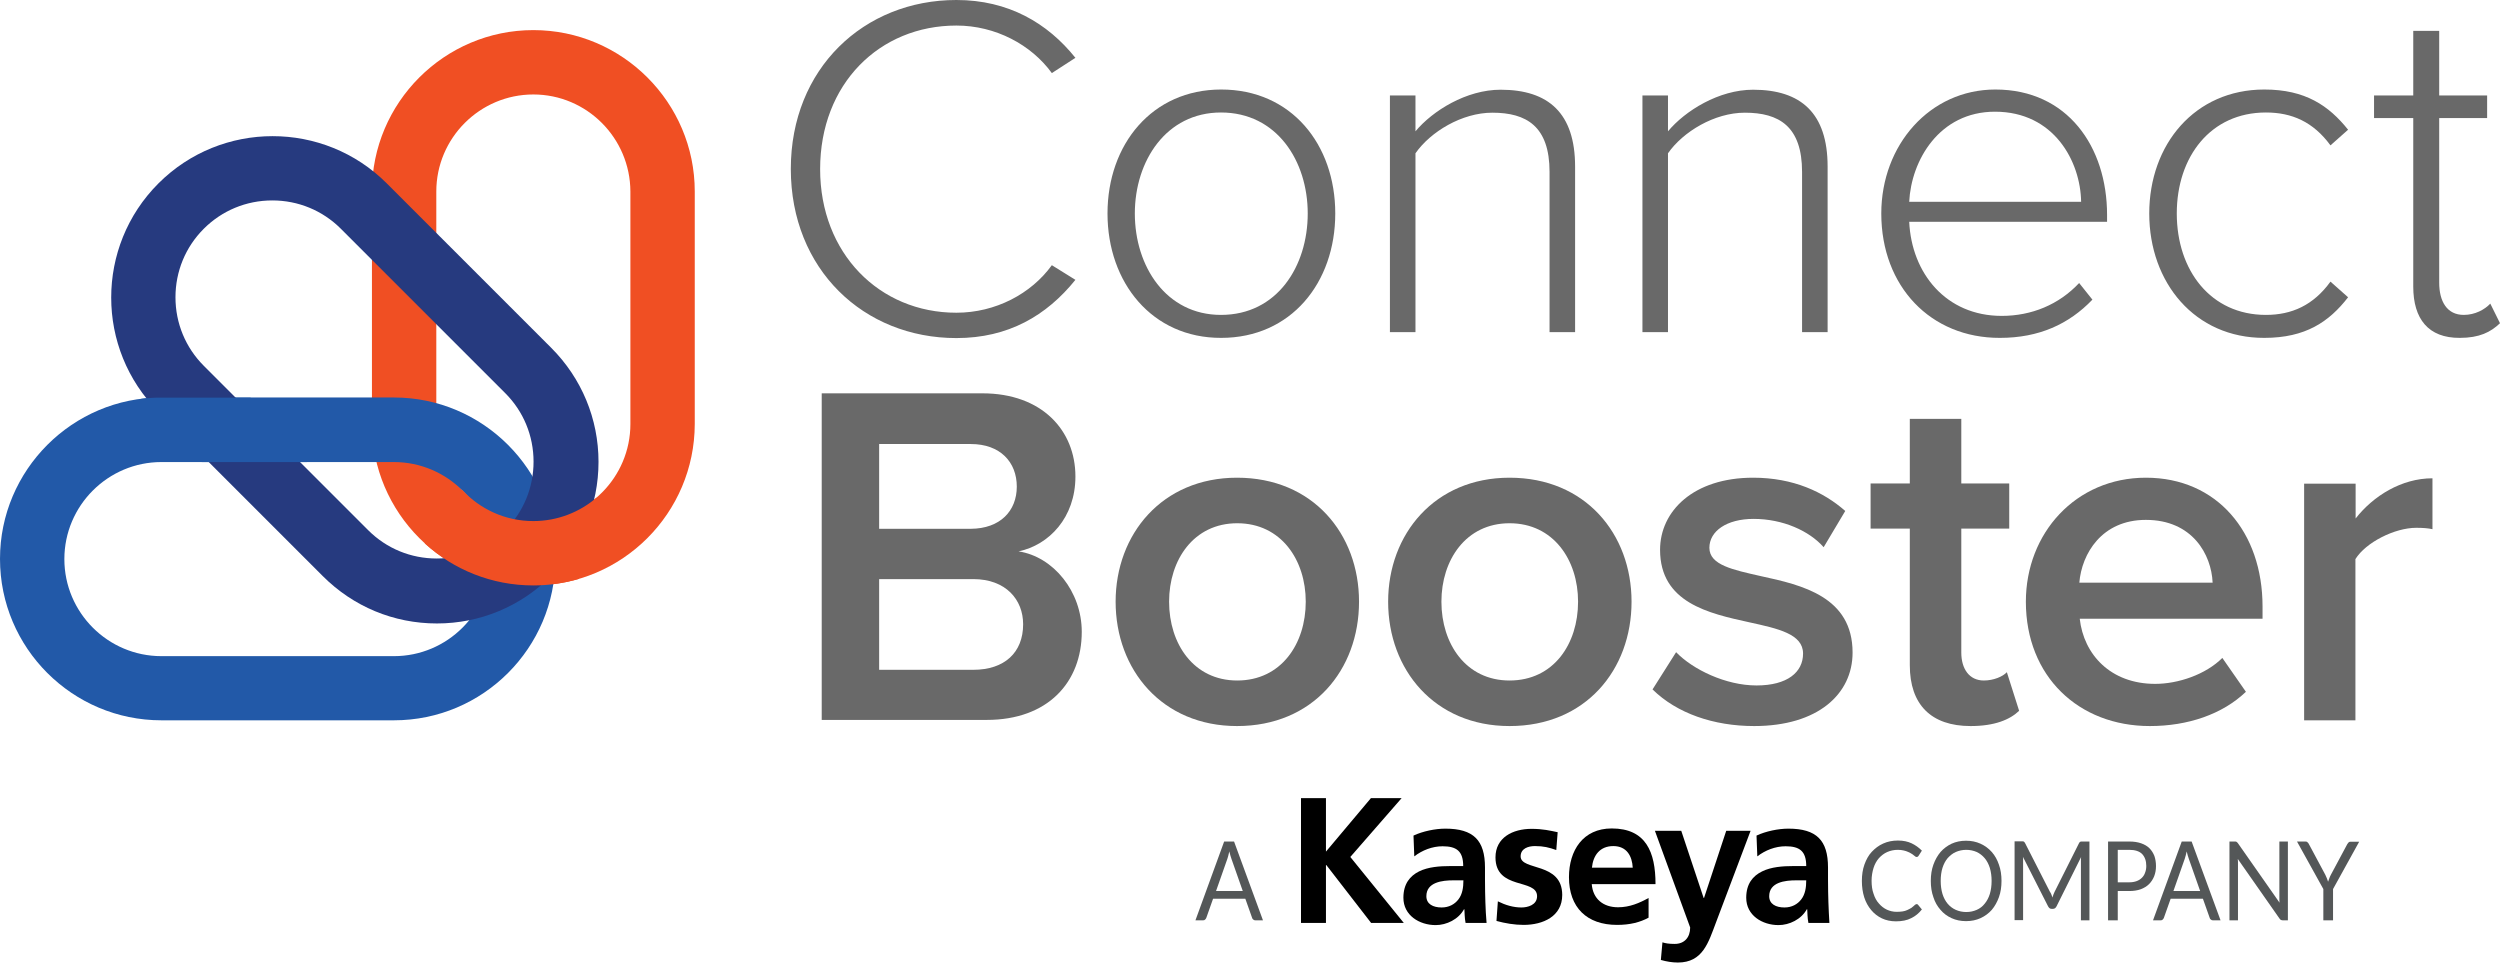 <?xml version="1.0" encoding="utf-8"?>
<!-- Generator: Adobe Illustrator 25.4.1, SVG Export Plug-In . SVG Version: 6.00 Build 0)  -->
<svg version="1.1" id="Layer_1" xmlns="http://www.w3.org/2000/svg" xmlns:xlink="http://www.w3.org/1999/xlink" x="0px" y="0px"
	 viewBox="0 0 1262.3 486" style="enable-background:new 0 0 1262.3 486;" xml:space="preserve">
<style type="text/css">
	.st0{fill:#F04F23;}
	.st1{fill:#2259A8;}
	.st2{fill:#263A7F;}
	.st3{fill:#696969;}
	.st4{fill:#545758;}
</style>
<g>
	<g>
		<g>
			<path class="st0" d="M269.3,295.6c-44.9,0-81.5-36.6-81.5-81.5V96.7c0-44.9,36.6-81.5,81.5-81.5c44.9,0,81.5,36.6,81.5,81.5
				v117.4C350.7,259.1,314.2,295.6,269.3,295.6z M269.3,47.7c-27,0-49,22-49,49v117.4c0,27,22,49,49,49s49-22,49-49V96.7
				C318.2,69.7,296.3,47.7,269.3,47.7z"/>
			<path class="st1" d="M198.9,363.7H81.5C36.6,363.7,0,327.2,0,282.2c0-44.9,36.6-81.5,81.5-81.5h117.4c44.9,0,81.5,36.6,81.5,81.5
				S243.9,363.7,198.9,363.7z M81.5,233.3c-27,0-49,22-49,49c0,27,22,49,49,49h117.4c27,0,49-22,49-49v0c0-27-22-49-49-49H81.5z"/>
			<path class="st2" d="M220.6,314.8c-21.8,0-42.2-8.5-57.6-23.9l-83-83c-31.8-31.8-31.8-83.5,0-115.3c31.8-31.8,83.5-31.8,115.3,0
				l83,83c15.4,15.4,23.9,35.9,23.9,57.6c0,21.8-8.5,42.2-23.9,57.6l0,0l0,0C262.8,306.3,242.3,314.8,220.6,314.8z M137.5,101.2
				c-13.1,0-25.4,5.1-34.6,14.3c-9.3,9.3-14.3,21.6-14.3,34.6c0,13.1,5.1,25.4,14.3,34.6l83,83c9.3,9.3,21.6,14.3,34.6,14.3
				c13.1,0,25.4-5.1,34.6-14.3l0,0c9.3-9.3,14.3-21.6,14.3-34.6c0-13.1-5.1-25.4-14.3-34.6l-83-83
				C162.9,106.3,150.6,101.2,137.5,101.2z"/>
			<path class="st0" d="M269.3,295.6c8,0,15.7-1.2,23-3.3l9-41.1c-8.6,7.4-19.8,11.9-32,11.9c-14.2,0-26.9-6-35.9-15.7l-18.9,27
				C229,287.6,248.2,295.6,269.3,295.6z"/>
			<path class="st1" d="M71.2,201.4l30.7,31.9H155l-28.5-32.5H81.5C78,200.7,74.6,201,71.2,201.4z"/>
		</g>
		<g>
			<path class="st3" d="M399.3,85.3c0-50.7,36.9-85.3,83.6-85.3c26.2,0,46,11.6,60.1,29.2l-11.9,7.7c-10.4-14.3-28.4-24-48.2-24
				c-38.8,0-68.8,29.4-68.8,72.5c0,42.5,29.9,72.5,68.8,72.5c19.8,0,37.8-9.6,48.2-24l11.9,7.4c-14.6,18.1-33.9,29.4-60.1,29.4
				C436.1,170.7,399.3,136,399.3,85.3z"/>
			<path class="st3" d="M559.2,107.8c0-34.9,22.5-62.6,57.4-62.6c35.4,0,57.6,27.7,57.6,62.6c0,34.9-22.3,62.8-57.6,62.8
				C581.7,170.7,559.2,142.7,559.2,107.8z M660.3,107.8c0-26.5-15.6-51-43.8-51c-27.7,0-43.5,24.5-43.5,51
				c0,26.7,15.8,51.2,43.5,51.2C644.8,159,660.3,134.5,660.3,107.8z"/>
			<path class="st3" d="M782.4,167.7V86.8c0-23-11.6-29.9-28.9-29.9c-15.3,0-31.2,9.6-38.8,20.5v90.3h-12.9V48.2h12.9v18.1
				c8.7-10.4,25.7-21,43-21c24.2,0,37.6,11.9,37.6,38.8v83.6H782.4z"/>
			<path class="st3" d="M909.9,167.7V86.8c0-23-11.6-29.9-28.9-29.9c-15.3,0-31.2,9.6-38.8,20.5v90.3h-12.9V48.2h12.9v18.1
				c8.7-10.4,25.7-21,43-21c24.2,0,37.6,11.9,37.6,38.8v83.6H909.9z"/>
			<path class="st3" d="M949.9,107.8c0-34.6,24.5-62.6,57.6-62.6c36.4,0,56.4,28.9,56.4,63.3v3.5H964c1.2,26,18.6,47.5,46.7,47.5
				c15.1,0,28.9-5.7,39.1-16.6l6.7,8.4c-11.9,12.4-27,19.3-46.7,19.3C974.9,170.7,949.9,144.7,949.9,107.8z M1007.3,56.4
				c-28.2,0-42.3,24.7-43.3,45.5h86.8C1050.5,81.6,1037.2,56.4,1007.3,56.4z"/>
			<path class="st3" d="M1085.2,107.8c0-34.9,23-62.6,58.1-62.6c20.8,0,32.6,8.2,42.3,20.3l-8.9,7.9c-8.7-11.9-19.5-16.6-32.6-16.6
				c-27.9,0-45,22.3-45,51c0,28.7,17.1,51.2,45,51.2c13.1,0,24-4.9,32.6-16.8l8.9,7.9c-9.6,12.4-21.5,20.5-42.3,20.5
				C1108.2,170.7,1085.2,142.7,1085.2,107.8z"/>
			<path class="st3" d="M1218.5,144.7V59.6h-19.8V48.2h19.8V15.6h13.1v32.6h24.2v11.4h-24.2v83.1c0,9.6,4,16.3,12.4,16.3
				c5.7,0,10.6-2.7,13.4-5.7l4.9,9.9c-4.7,4.5-10.4,7.4-20.3,7.4C1226.1,170.7,1218.5,161,1218.5,144.7z"/>
		</g>
		<g>
			<path class="st3" d="M414.9,363.6v-165h81.1c30.2,0,47,18.8,47,42c0,20.8-13.4,34.6-28.7,37.8c17.6,2.7,31.9,20.3,31.9,40.6
				c0,25.5-17.1,44.5-48,44.5H414.9z M513.4,245.7c0-12.4-8.4-21.5-23.2-21.5h-46.3v42.8h46.3C505,266.9,513.4,258,513.4,245.7z
				 M516.6,315.2c0-12.4-8.7-22.8-25.2-22.8h-47.5v45.8h47.5C507.2,338.2,516.6,329.5,516.6,315.2z"/>
			<path class="st3" d="M563.3,303.8c0-34.1,23.5-62.6,61.3-62.6c38.3,0,61.6,28.4,61.6,62.6c0,34.4-23.2,62.8-61.6,62.8
				C586.8,366.6,563.3,338.2,563.3,303.8z M659.3,303.8c0-21-12.4-39.6-34.6-39.6c-22,0-34.4,18.5-34.4,39.6
				c0,21.3,12.4,39.8,34.4,39.8C646.9,343.6,659.3,325.1,659.3,303.8z"/>
			<path class="st3" d="M700.9,303.8c0-34.1,23.5-62.6,61.3-62.6c38.3,0,61.6,28.4,61.6,62.6c0,34.4-23.2,62.8-61.6,62.8
				C724.4,366.6,700.9,338.2,700.9,303.8z M796.8,303.8c0-21-12.4-39.6-34.6-39.6c-22,0-34.4,18.5-34.4,39.6
				c0,21.3,12.4,39.8,34.4,39.8C784.5,343.6,796.8,325.1,796.8,303.8z"/>
			<path class="st3" d="M834.4,348.1l11.9-18.8c8.4,8.7,25,16.8,40.6,16.8c15.6,0,23.5-6.7,23.5-16.1c0-9.9-12.6-12.6-27.2-15.8
				c-20.5-4.5-45-9.9-45-36.6c0-19.5,16.8-36.4,47-36.4c20.3,0,35.6,7.2,46.5,16.8l-10.9,18.3c-7.2-8.2-20.5-14.3-35.4-14.3
				c-13.6,0-22.3,6.2-22.3,14.6c0,8.7,11.9,11.1,26,14.3c20.8,4.5,46.3,10.4,46.3,38.6c0,21-17.6,37.1-49.7,37.1
				C865.3,366.6,846.7,360.2,834.4,348.1z"/>
			<path class="st3" d="M964.3,335.9v-69h-19.8v-22.8h19.8v-32.6h26v32.6h24.2v22.8h-24.2v62.6c0,8.2,4,14.1,11.4,14.1
				c4.9,0,9.6-2,11.6-4.2l6.2,19.5c-4.7,4.5-12.4,7.7-24.5,7.7C975,366.6,964.3,355.7,964.3,335.9z"/>
			<path class="st3" d="M1022.9,303.8c0-34.6,25.2-62.6,60.6-62.6c35.9,0,58.9,27.5,58.9,65v6.2h-92.3c2,18.1,15.6,32.9,38.1,32.9
				c11.6,0,25.5-4.7,33.9-13.1l11.9,17.1c-11.9,11.4-29.4,17.3-48.5,17.3C1049.6,366.6,1022.9,341.6,1022.9,303.8z M1083.5,262.5
				c-22.3,0-32.4,17.1-33.6,31.7h67.3C1116.6,280,1107,262.5,1083.5,262.5z"/>
			<path class="st3" d="M1163.4,363.6V244.2h26v17.6c8.9-11.4,23.2-20.3,38.8-20.3v25.7c-2.2-0.5-4.9-0.7-8.2-0.7
				c-10.9,0-25.5,7.4-30.7,15.8v81.4H1163.4z"/>
		</g>
	</g>
	<g>
		<g>
			<g>
				<path class="st4" d="M637.7,464.7h-3.8c-0.4,0-0.8-0.1-1.1-0.4c-0.3-0.2-0.5-0.5-0.6-0.9l-3.4-9.6h-16.3l-3.4,9.6
					c-0.1,0.3-0.3,0.6-0.6,0.9c-0.3,0.3-0.6,0.4-1.1,0.4h-3.8l14.5-39.8h5L637.7,464.7z M614,449.9h13.5l-5.7-16.2
					c-0.4-1-0.7-2.3-1.1-3.8c-0.2,0.8-0.4,1.5-0.5,2.1s-0.4,1.2-0.5,1.7L614,449.9z"/>
			</g>
			<g>
				<g>
					<path d="M656.9,403h12.6v27l22.7-27h15.5l-25.9,29.7l27,33.3h-16.5l-22.6-29.2h-0.2v29.2h-12.6V403z"/>
					<path d="M713.7,421.9c4.7-2.2,11-3.5,16.1-3.5c14.2,0,20,5.9,20,19.6v6c0,4.7,0.1,8.2,0.2,11.6c0.1,3.5,0.3,6.8,0.6,10.4H740
						c-0.5-2.4-0.5-5.5-0.6-6.9h-0.2c-2.8,5.1-8.8,8-14.3,8c-8.2,0-16.3-4.9-16.3-13.8c0-7,3.3-11,7.9-13.3
						c4.6-2.3,10.6-2.7,15.6-2.7h6.7c0-7.5-3.3-10-10.4-10c-5.2,0-10.3,2-14.3,5.1L713.7,421.9z M727.9,458.2c3.7,0,6.6-1.6,8.5-4.1
						c2-2.6,2.5-6,2.5-9.6h-5.2c-5.4,0-13.5,0.9-13.5,8C720.2,456.5,723.6,458.2,727.9,458.2z"/>
					<path d="M785.8,429.2c-3.7-1.3-6.4-2-10.8-2c-3.3,0-7.2,1.2-7.2,5.2c0,7.4,21,2.7,21,19.5c0,10.8-9.7,15.1-19.5,15.1
						c-4.6,0-9.3-0.8-13.7-2l0.7-9.9c3.8,1.9,7.8,3.1,11.9,3.1c3.1,0,7.9-1.2,7.9-5.7c0-9.1-21-2.9-21-19.6c0-10,8.7-14.4,18.2-14.4
						c5.7,0,9.4,0.9,13.2,1.7L785.8,429.2z"/>
					<path d="M832.5,463.3c-4.4,2.4-9.5,3.7-16,3.7c-15.3,0-24.3-8.8-24.3-24.1c0-13.5,7.1-24.6,21.6-24.6
						c17.2,0,22.1,11.8,22.1,28.1h-32.2c0.6,7.5,5.8,11.7,13.3,11.7c5.9,0,10.9-2.2,15.4-4.7V463.3z M824.4,438.1
						c-0.3-5.8-3-10.9-9.8-10.9c-6.8,0-10.2,4.7-10.8,10.9H824.4z"/>
					<path d="M860.2,453.4h0.2l11.2-33.9h12.3l-17.4,46.1c-3.9,10.3-6.7,20.4-19.3,20.4c-2.9,0-5.8-0.5-8.6-1.3l0.8-8.9
						c1.5,0.5,3.3,0.8,6.2,0.8c4.9,0,7.8-3.3,7.8-8.3l-17.8-48.8h13.3L860.2,453.4z"/>
					<path d="M886.9,421.9c4.7-2.2,11-3.5,16.1-3.5c14.2,0,20,5.9,20,19.6v6c0,4.7,0.1,8.2,0.2,11.6c0.1,3.5,0.3,6.8,0.5,10.4h-10.6
						c-0.5-2.4-0.5-5.5-0.6-6.9h-0.2c-2.8,5.1-8.8,8-14.3,8c-8.2,0-16.3-4.9-16.3-13.8c0-7,3.3-11,8-13.3c4.6-2.3,10.6-2.7,15.6-2.7
						h6.7c0-7.5-3.3-10-10.4-10c-5.2,0-10.3,2-14.3,5.1L886.9,421.9z M901,458.2c3.7,0,6.6-1.6,8.5-4.1c2-2.6,2.5-6,2.5-9.6h-5.2
						c-5.4,0-13.5,0.9-13.5,8C893.3,456.5,896.7,458.2,901,458.2z"/>
				</g>
			</g>
			<g>
				<path class="st4" d="M967.8,456.5c0.3,0,0.5,0.1,0.7,0.4l1.9,2.3c-1.5,1.9-3.3,3.4-5.4,4.4c-2.1,1.1-4.7,1.6-7.7,1.6
					c-2.6,0-5-0.5-7.1-1.5s-3.9-2.4-5.4-4.2c-1.5-1.8-2.7-3.9-3.5-6.4c-0.8-2.5-1.2-5.3-1.2-8.3c0-3,0.4-5.8,1.3-8.3
					c0.9-2.5,2.1-4.7,3.7-6.4s3.5-3.2,5.8-4.2c2.2-1,4.7-1.5,7.4-1.5c2.7,0,5,0.5,6.9,1.4c1.9,0.9,3.6,2.1,5.2,3.7l-1.6,2.5
					c-0.1,0.2-0.3,0.3-0.4,0.5c-0.2,0.1-0.4,0.2-0.7,0.2c-0.2,0-0.5-0.1-0.7-0.3c-0.2-0.2-0.5-0.4-0.9-0.7c-0.3-0.3-0.7-0.5-1.2-0.8
					c-0.5-0.3-1-0.6-1.6-0.8c-0.6-0.3-1.3-0.5-2.2-0.7c-0.8-0.2-1.8-0.3-2.9-0.3c-1.9,0-3.7,0.4-5.3,1.1c-1.6,0.7-3,1.8-4.2,3.1
					c-1.2,1.4-2.1,3-2.7,4.9c-0.6,1.9-1,4.1-1,6.5c0,2.5,0.3,4.7,1,6.6c0.6,1.9,1.5,3.6,2.7,4.9c1.1,1.3,2.5,2.4,4,3.1
					c1.5,0.7,3.2,1.1,5,1.1c1.1,0,2.1-0.1,2.9-0.2c0.9-0.1,1.7-0.4,2.4-0.7c0.7-0.3,1.4-0.7,2.1-1.1c0.6-0.5,1.3-1,1.9-1.6
					C967.3,456.6,967.6,456.5,967.8,456.5z"/>
				<path class="st4" d="M1010.6,444.8c0,3-0.4,5.7-1.3,8.2c-0.9,2.5-2.1,4.6-3.6,6.4c-1.6,1.8-3.5,3.2-5.7,4.2
					c-2.2,1-4.6,1.5-7.3,1.5c-2.7,0-5.1-0.5-7.3-1.5c-2.2-1-4.1-2.4-5.6-4.2c-1.6-1.8-2.8-3.9-3.6-6.4c-0.9-2.5-1.3-5.2-1.3-8.2
					c0-3,0.4-5.7,1.3-8.2c0.9-2.5,2.1-4.6,3.6-6.4c1.6-1.8,3.5-3.2,5.6-4.2c2.2-1,4.6-1.5,7.3-1.5c2.7,0,5.1,0.5,7.3,1.5
					c2.2,1,4.1,2.4,5.7,4.2c1.6,1.8,2.8,4,3.6,6.4C1010.2,439.1,1010.6,441.8,1010.6,444.8z M1005.6,444.8c0-2.4-0.3-4.6-0.9-6.6
					c-0.6-1.9-1.5-3.6-2.6-4.9c-1.1-1.3-2.5-2.4-4-3.1c-1.6-0.7-3.4-1.1-5.3-1.1c-1.9,0-3.7,0.4-5.3,1.1c-1.6,0.7-2.9,1.8-4.1,3.1
					c-1.1,1.3-2,3-2.6,4.9c-0.6,1.9-0.9,4.1-0.9,6.6c0,2.4,0.3,4.6,0.9,6.6c0.6,1.9,1.5,3.6,2.6,4.9c1.1,1.3,2.5,2.4,4.1,3.1
					c1.6,0.7,3.3,1.1,5.3,1.1c2,0,3.7-0.4,5.3-1.1c1.6-0.7,2.9-1.7,4-3.1c1.1-1.3,2-3,2.6-4.9
					C1005.3,449.4,1005.6,447.2,1005.6,444.8z"/>
				<path class="st4" d="M1035.8,451.7c0.2,0.5,0.4,1,0.5,1.5c0.2-0.5,0.3-1,0.5-1.5c0.2-0.5,0.4-0.9,0.6-1.4l12.3-24.5
					c0.2-0.4,0.4-0.7,0.7-0.8c0.2-0.1,0.6-0.1,1-0.1h3.6v39.8h-4.3v-29.3c0-0.4,0-0.8,0-1.3c0-0.4,0-0.9,0.1-1.4l-12.4,24.9
					c-0.4,0.8-1,1.3-1.8,1.3h-0.7c-0.8,0-1.3-0.4-1.8-1.3l-12.7-25c0.1,0.5,0.1,1,0.1,1.4c0,0.5,0,0.9,0,1.3v29.3h-4.3v-39.8h3.6
					c0.4,0,0.8,0,1,0.1c0.2,0.1,0.5,0.4,0.7,0.8l12.5,24.5C1035.4,450.7,1035.6,451.2,1035.8,451.7z"/>
				<path class="st4" d="M1069.3,449.8v14.9h-4.9v-39.8h10.7c2.3,0,4.3,0.3,6,0.9c1.7,0.6,3.1,1.4,4.2,2.5c1.1,1.1,1.9,2.4,2.5,3.9
					c0.5,1.5,0.8,3.2,0.8,5.1c0,1.9-0.3,3.5-0.9,5.1c-0.6,1.5-1.5,2.9-2.6,4c-1.1,1.1-2.6,2-4.2,2.6c-1.7,0.6-3.6,0.9-5.8,0.9
					H1069.3z M1069.3,445.5h5.8c1.4,0,2.6-0.2,3.7-0.6c1.1-0.4,2-1,2.7-1.7s1.3-1.6,1.6-2.6c0.4-1,0.6-2.1,0.6-3.4
					c0-2.5-0.7-4.5-2.1-6c-1.4-1.4-3.6-2.1-6.5-2.1h-5.8V445.5z"/>
				<path class="st4" d="M1121.2,464.7h-3.8c-0.4,0-0.8-0.1-1.1-0.4c-0.3-0.2-0.5-0.5-0.6-0.9l-3.4-9.6H1096l-3.4,9.6
					c-0.1,0.3-0.3,0.6-0.6,0.9s-0.6,0.4-1.1,0.4h-3.8l14.5-39.8h5L1121.2,464.7z M1097.4,449.9h13.5l-5.7-16.2
					c-0.4-1-0.7-2.3-1.1-3.8c-0.2,0.8-0.4,1.5-0.5,2.1c-0.2,0.6-0.4,1.2-0.5,1.7L1097.4,449.9z"/>
				<path class="st4" d="M1129.3,425.1c0.2,0.1,0.5,0.4,0.7,0.7l21,30c-0.1-0.5-0.1-0.9-0.1-1.4c0-0.5,0-0.9,0-1.3v-28.2h4.3v39.8
					h-2.5c-0.4,0-0.7-0.1-1-0.2c-0.3-0.1-0.5-0.4-0.8-0.8l-21-30c0,0.5,0.1,0.9,0.1,1.4c0,0.4,0,0.9,0,1.2v28.4h-4.3v-39.8h2.5
					C1128.7,424.9,1129.1,424.9,1129.3,425.1z"/>
				<path class="st4" d="M1178,448.9v15.8h-4.9v-15.8l-13.3-24h4.3c0.4,0,0.8,0.1,1,0.4c0.3,0.2,0.5,0.5,0.7,0.9l8.3,15.5
					c0.3,0.6,0.6,1.3,0.8,1.8c0.2,0.6,0.4,1.1,0.6,1.7c0.2-0.6,0.4-1.1,0.6-1.7c0.2-0.6,0.5-1.2,0.8-1.8l8.3-15.5
					c0.2-0.3,0.4-0.6,0.6-0.8c0.3-0.3,0.6-0.4,1-0.4h4.4L1178,448.9z"/>
			</g>
		</g>
	</g>
</g>
<g>
</g>
<g>
</g>
<g>
</g>
<g>
</g>
<g>
</g>
<g>
</g>
<g>
</g>
<g>
</g>
<g>
</g>
<g>
</g>
<g>
</g>
<g>
</g>
<g>
</g>
<g>
</g>
<g>
</g>
</svg>
